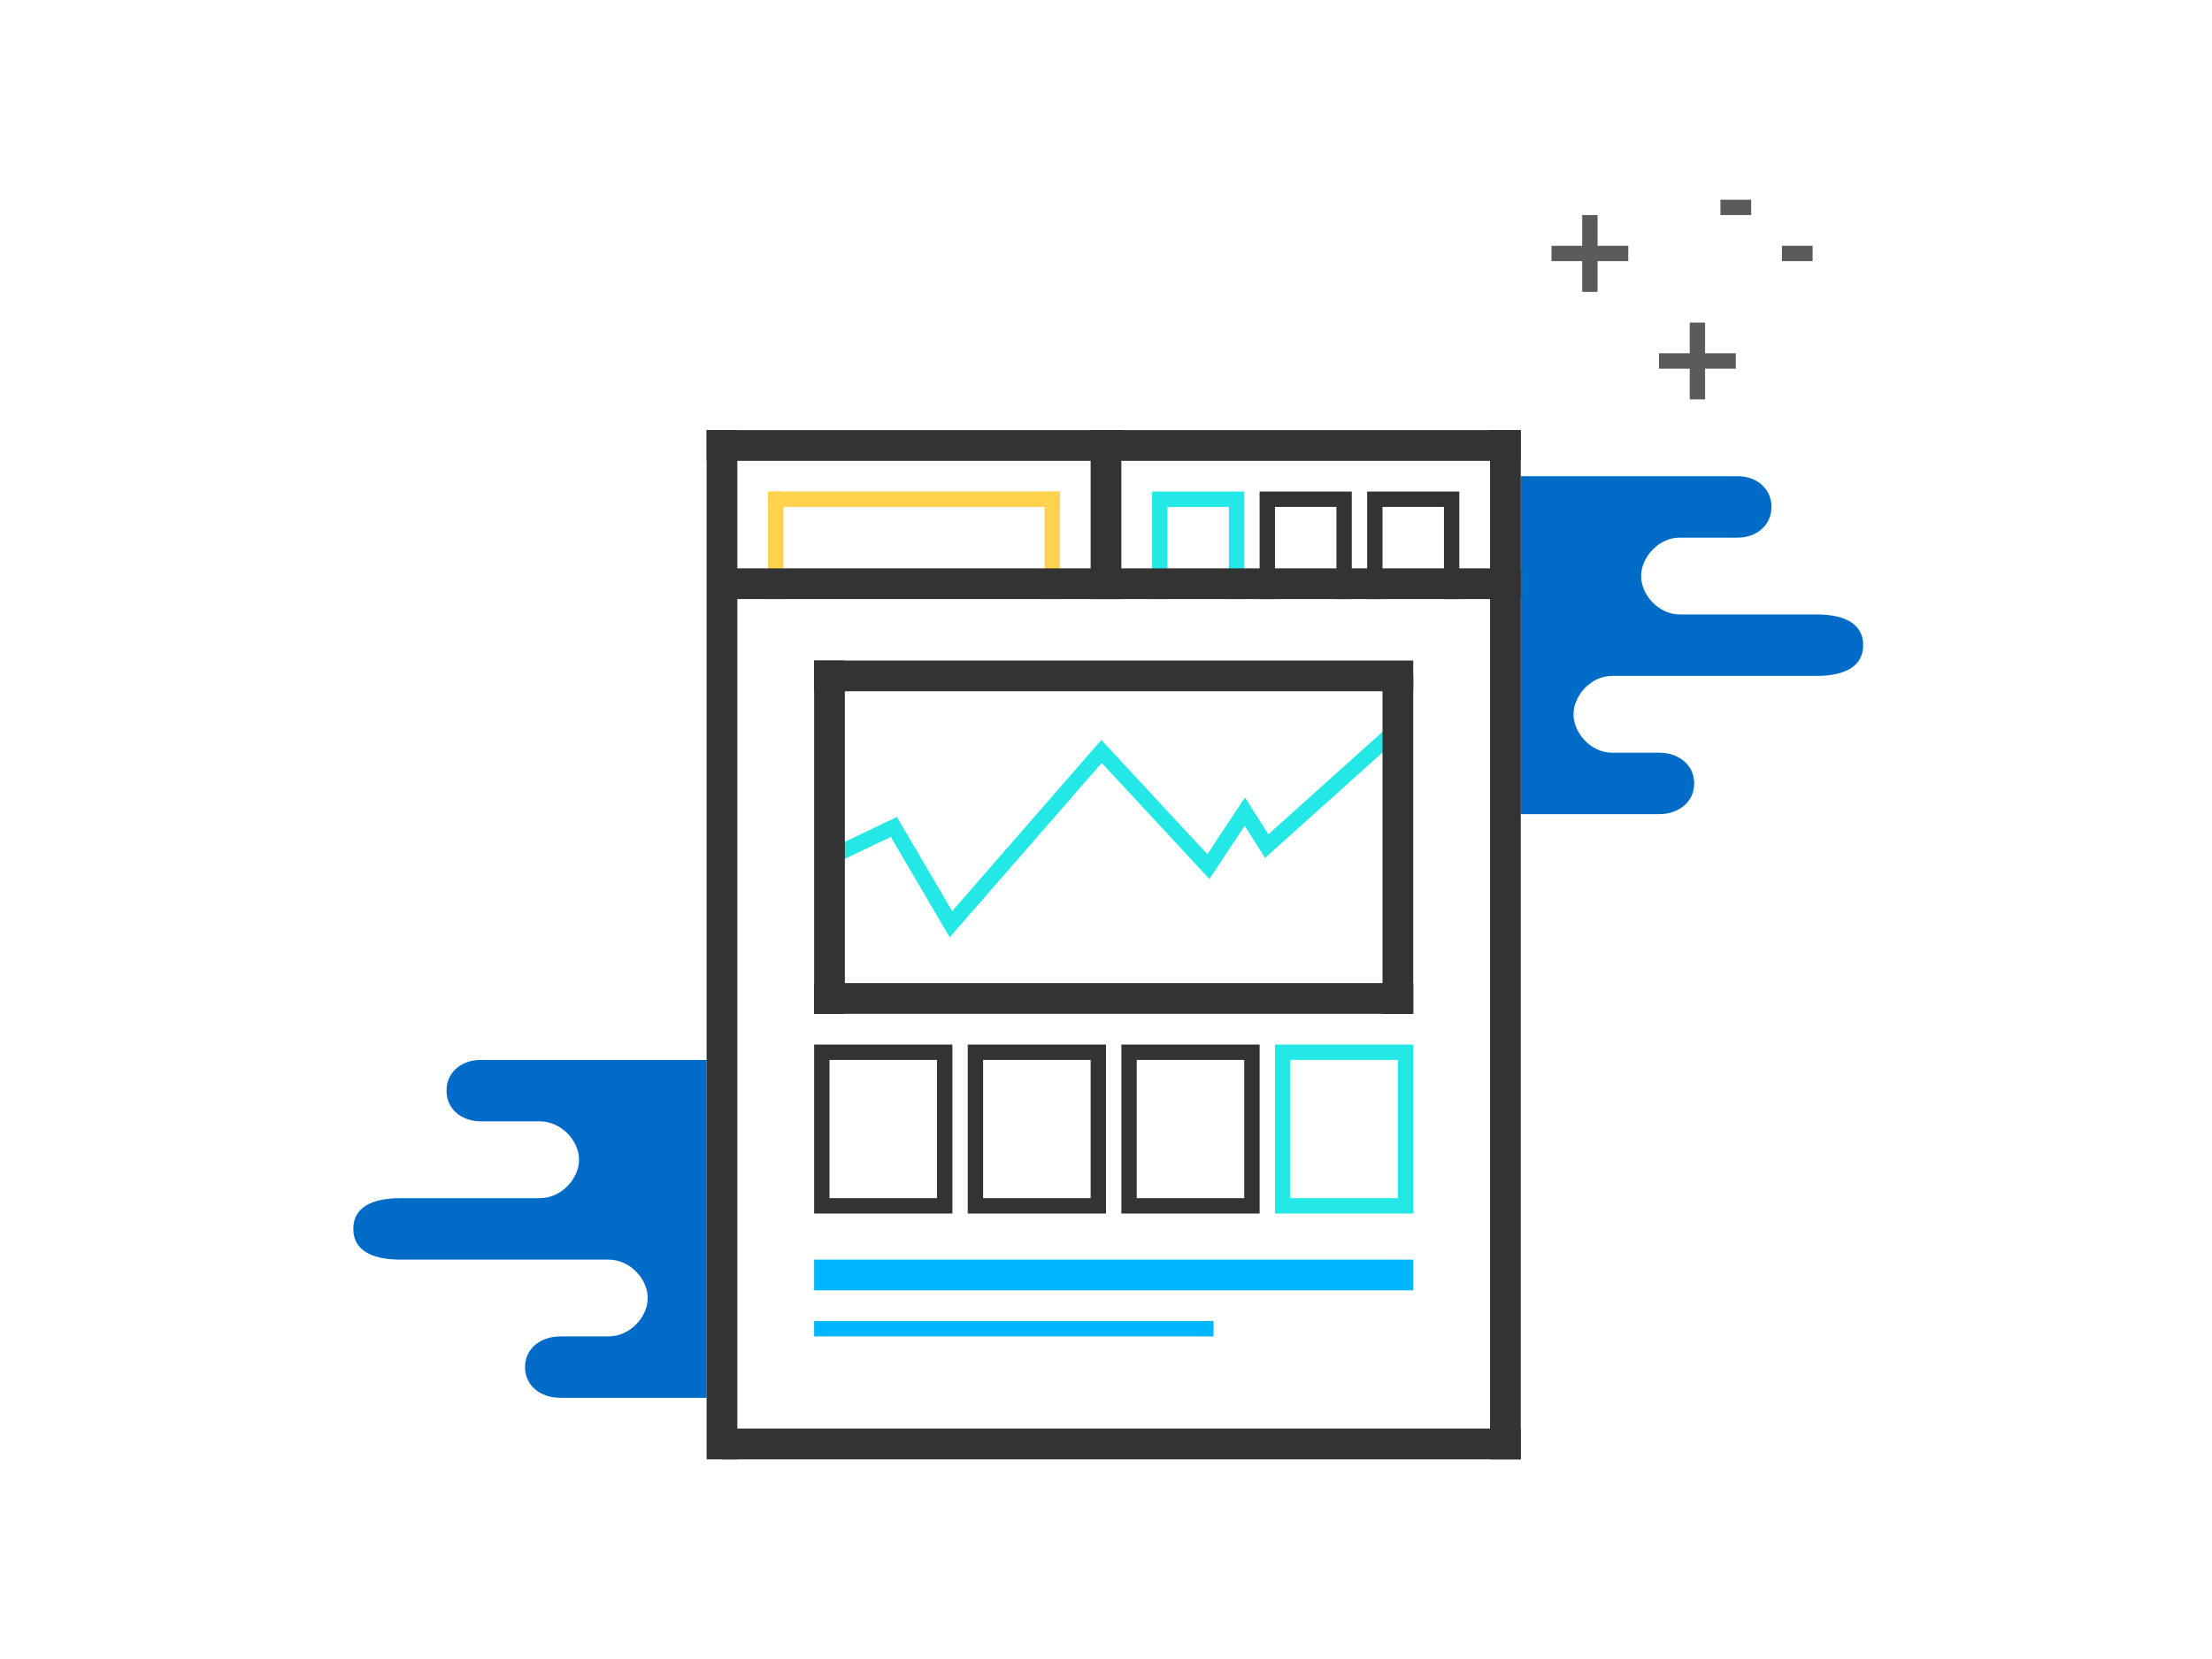 <?xml version="1.0" encoding="utf-8"?>
<!-- Generator: Adobe Illustrator 16.0.0, SVG Export Plug-In . SVG Version: 6.00 Build 0)  -->
<!DOCTYPE svg PUBLIC "-//W3C//DTD SVG 1.1//EN" "http://www.w3.org/Graphics/SVG/1.1/DTD/svg11.dtd">
<svg version="1.1" id="Layer_1" xmlns="http://www.w3.org/2000/svg" xmlns:xlink="http://www.w3.org/1999/xlink" x="0px" y="0px"
	 width="144px" height="108px" viewBox="0 0 144 108" enable-background="new 0 0 144 108" xml:space="preserve">
<path opacity="0.8" fill="none" stroke="#333333" stroke-miterlimit="10" d="M112,13.5h2 M116,16.5h2 M108,23.5h5 M110.5,21v5
	 M101,16.5h5 M103.5,14v5"/>
<path fill="#006CC7" d="M99,31h14.121c1.213,0,2.2,0.787,2.2,2s-0.987,2-2.2,2h-3.143h-0.629c-1.386,0-2.514,1.287-2.514,2.5
	s1.128,2.5,2.514,2.5h0.629h4.4h3.893c1.863,0,3.021,0.643,3.021,2s-1.158,2-3.021,2h-8.293h-4.4h-0.628
	c-1.387,0-2.515,1.287-2.515,2.5s1.128,2.5,2.515,2.5h0.628h2.439c1.255,0,2.275,0.787,2.275,2s-1.021,2-2.275,2H99"/>
<path fill="#006CC7" d="M46,91h-9.508c-1.275,0-2.312-0.768-2.312-2s1.036-2,2.312-2h2.48h0.639c1.409,0,2.555-1.268,2.555-2.5
	S41.021,82,39.611,82h-0.639H34.5h-8.43C24.177,82,23,81.379,23,80s1.177-2,3.07-2h3.958H34.5h0.639c1.409,0,2.556-1.268,2.556-2.5
	c0-1.234-1.146-2.5-2.556-2.5H34.5h-3.194c-1.232,0-2.236-0.767-2.236-2s1.004-2,2.236-2H46"/>
<g>
	<line fill="none" stroke="#333333" stroke-width="2" stroke-miterlimit="10" x1="46" y1="29" x2="99" y2="29"/>
	<line fill="none" stroke="#333333" stroke-width="2" stroke-miterlimit="10" x1="47" y1="94" x2="99" y2="94"/>
	<line fill="none" stroke="#333333" stroke-width="2" stroke-miterlimit="10" x1="47" y1="28" x2="47" y2="95"/>
	<path fill="none" stroke="#23E8E5" stroke-miterlimit="10" d="M75.5,32v7 M75,32.5h6 M80.5,32v7"/>
	<path fill="none" stroke="#333333" stroke-miterlimit="10" d="M82.5,32v7 M82,32.5h6 M87.5,32v7"/>
	<path fill="none" stroke="#333333" stroke-miterlimit="10" d="M89.5,32v7 M89,32.5h6 M94.5,32v7"/>
	<line fill="none" stroke="#FFD34E" stroke-miterlimit="10" x1="50.5" y1="32" x2="50.5" y2="39"/>
	<line fill="none" stroke="#FFD34E" stroke-miterlimit="10" x1="50" y1="32.5" x2="69" y2="32.5"/>
	<line fill="none" stroke="#FFD34E" stroke-miterlimit="10" x1="68.5" y1="32" x2="68.5" y2="39"/>
	<line fill="none" stroke="#333333" stroke-width="2" stroke-miterlimit="10" x1="98" y1="28" x2="98" y2="95"/>
	<line fill="none" stroke="#333333" stroke-width="2" stroke-miterlimit="10" x1="47" y1="38" x2="99" y2="38"/>
	<line fill="none" stroke="#333333" stroke-width="2" stroke-miterlimit="10" x1="72" y1="28" x2="72" y2="39"/>
	<line fill="none" stroke="#333333" stroke-width="2" stroke-miterlimit="10" x1="53" y1="44" x2="92" y2="44"/>
	<polyline fill="none" stroke="#23E8E5" stroke-miterlimit="10" points="54,55.833 58.189,53.833 61.906,60.167 71.709,48.917 
		78.666,56.417 81.039,52.833 82.461,55.083 91,47.417 	"/>
	<line fill="none" stroke="#333333" stroke-width="2" stroke-miterlimit="10" x1="53" y1="65" x2="92" y2="65"/>
	<line fill="none" stroke="#333333" stroke-width="2" stroke-miterlimit="10" x1="54" y1="43" x2="54" y2="66"/>
	<line fill="none" stroke="#333333" stroke-width="2" stroke-miterlimit="10" x1="91" y1="44" x2="91" y2="66"/>
	<rect x="53.5" y="68.5" fill="none" stroke="#333333" stroke-miterlimit="10" width="8" height="10"/>
	<rect x="63.5" y="68.5" fill="none" stroke="#333333" stroke-miterlimit="10" width="8" height="10"/>
	<rect x="73.5" y="68.5" fill="none" stroke="#333333" stroke-miterlimit="10" width="8" height="10"/>
	<rect x="83.5" y="68.5" fill="none" stroke="#23E8E5" stroke-miterlimit="10" width="8" height="10"/>
	<line fill="none" stroke="#00B7FF" stroke-width="2" stroke-miterlimit="10" x1="53" y1="83" x2="92" y2="83"/>
	<line fill="none" stroke="#00B7FF" stroke-miterlimit="10" x1="53" y1="86.5" x2="79" y2="86.5"/>
</g>
<g>
</g>
<g>
</g>
<g>
</g>
<g>
</g>
<g>
</g>
<g>
</g>
</svg>
